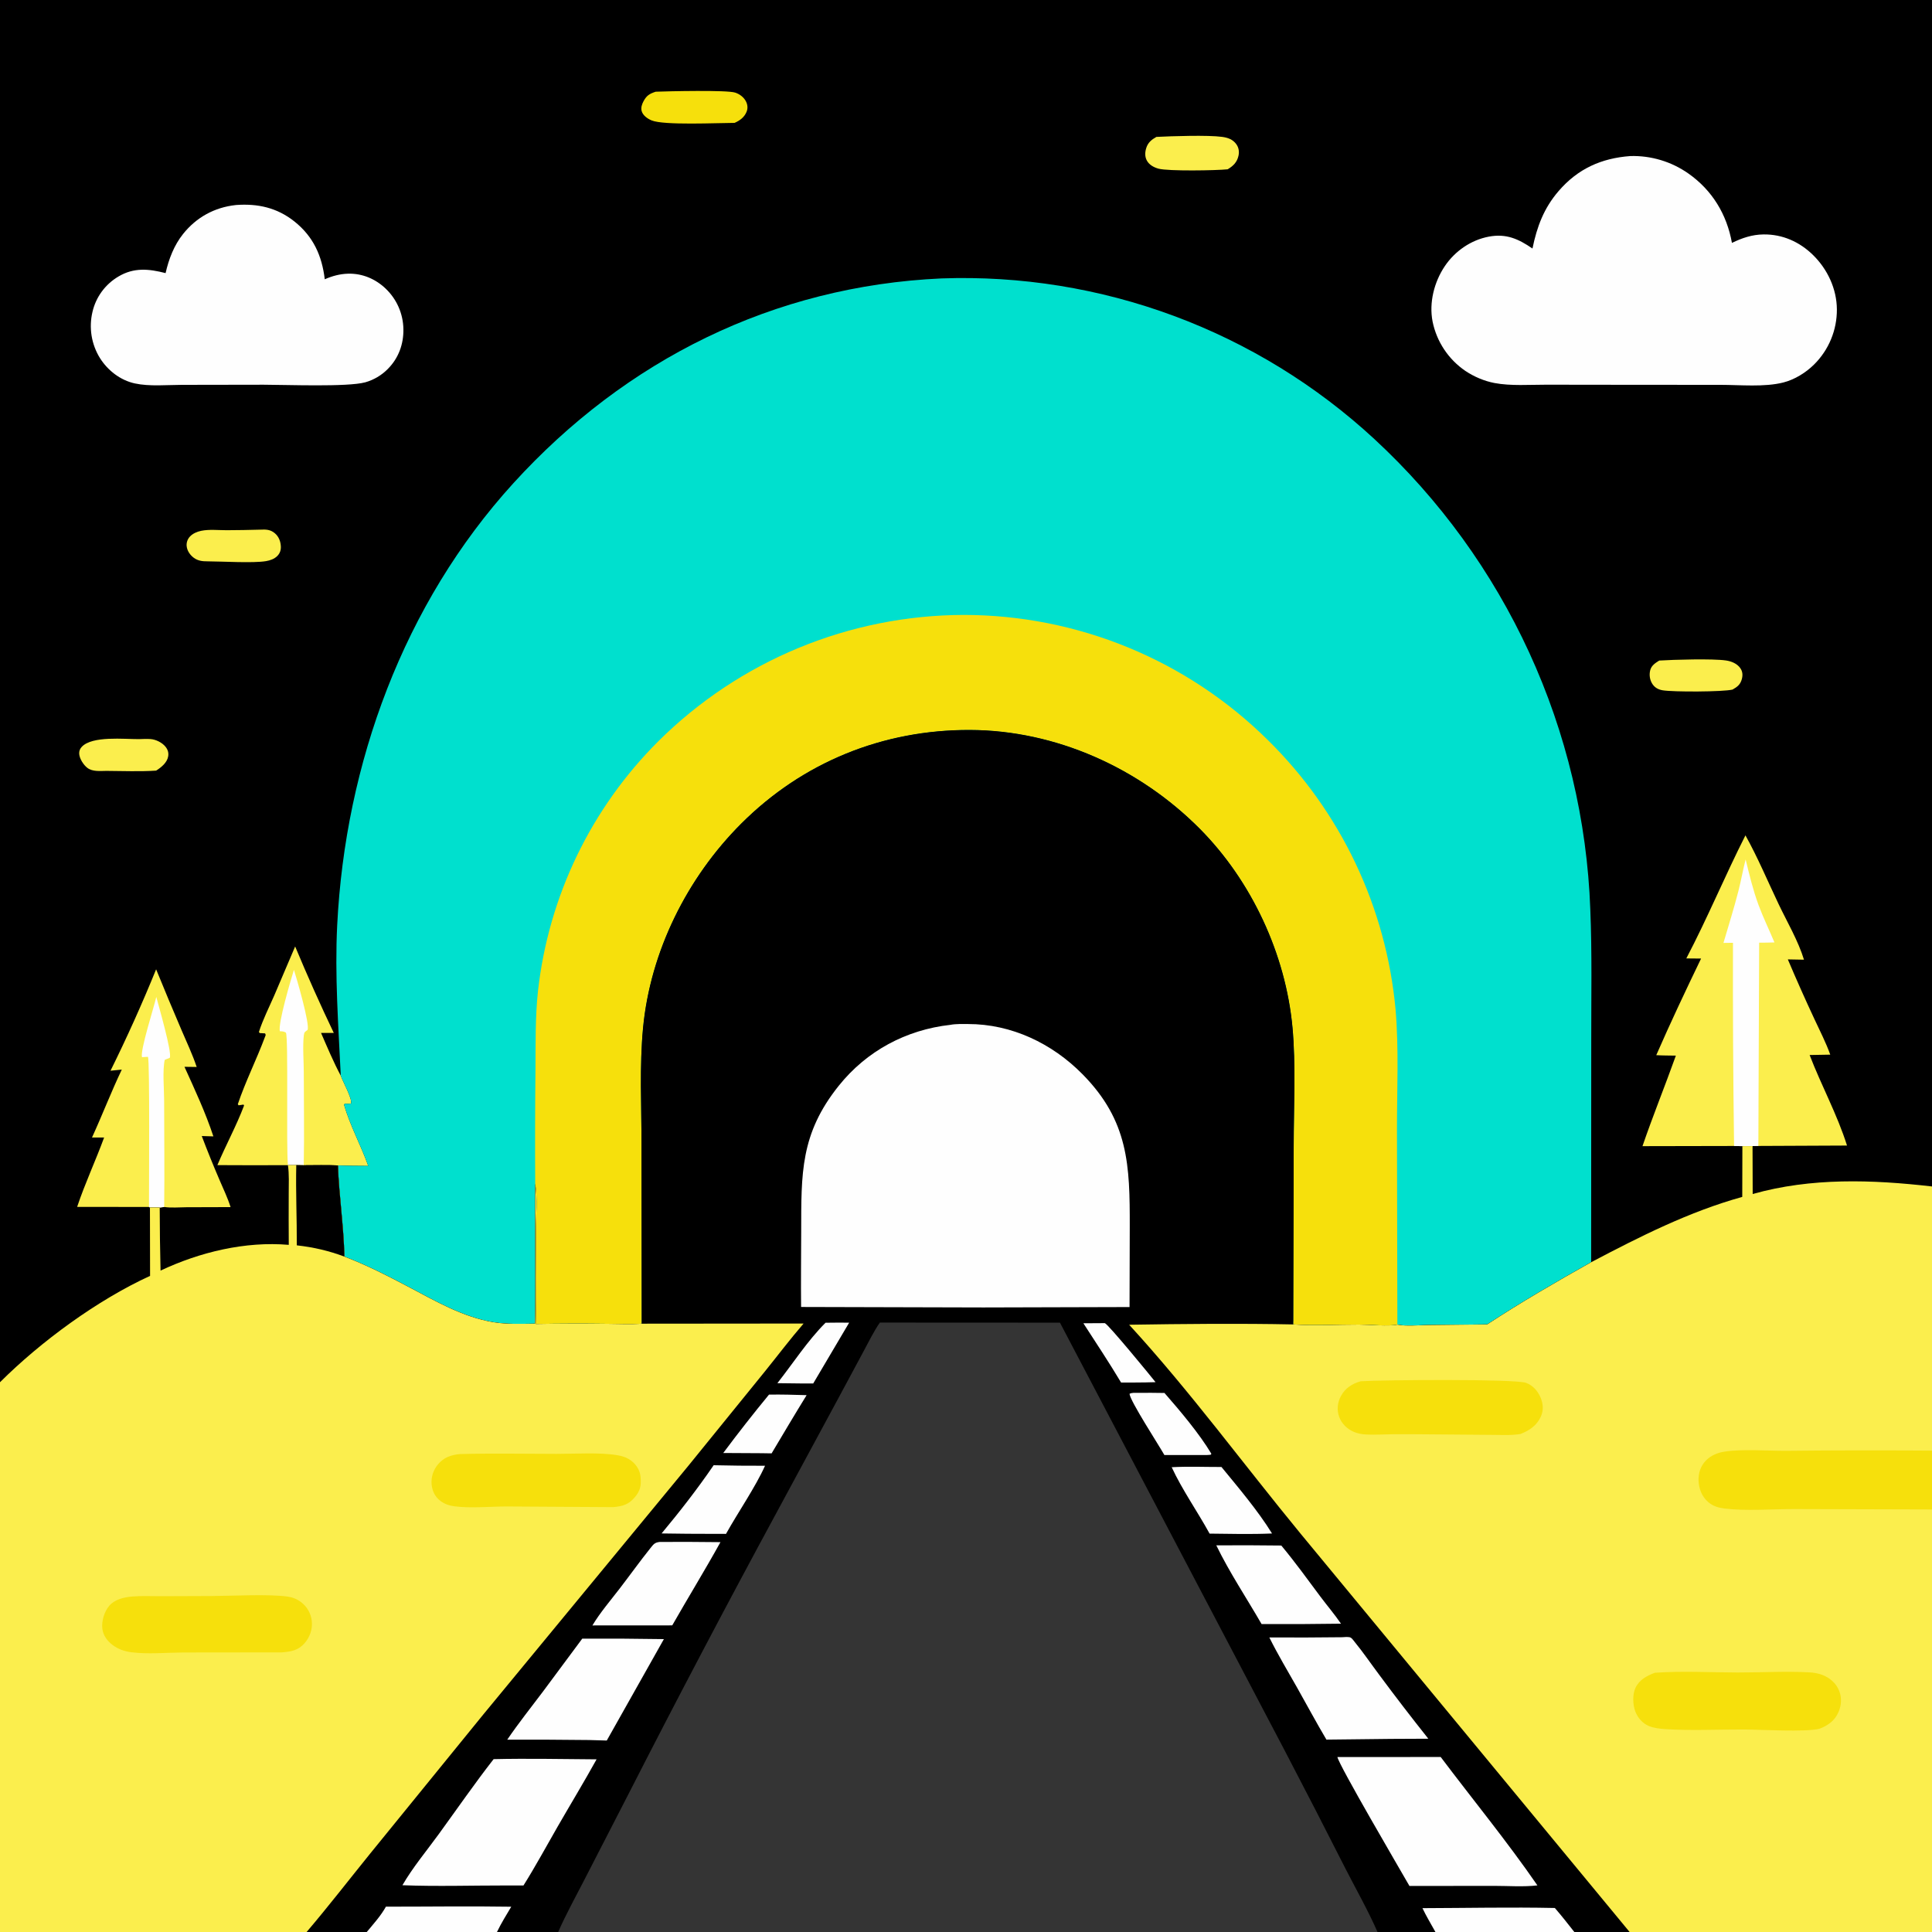 <?xml version="1.0" encoding="utf-8" ?>
<svg xmlns="http://www.w3.org/2000/svg" xmlns:xlink="http://www.w3.org/1999/xlink" width="1024" height="1024">
	<rect width="100%" height="100%" fill="#808080" stroke="none"/>
	<path d="M0 0L1024 0L1024 628.849L1024 768.867L1024 800.052L1024 1024L863.729 1024L834.422 1024L760.81 1024L730.113 1024L295.832 1024L263.407 1024L194.393 1024L162.511 1024L0 1024L0 732.612L0 0Z"/>
	<path fill="#FBEE4D" d="M73.636 391.754C75.679 391.685 77.78 391.566 79.821 391.721C82.647 391.937 85.962 393.574 87.738 395.803C88.966 397.342 89.469 398.983 89.131 400.935C88.555 404.253 85.395 406.778 82.762 408.442C74.04 409.027 65.121 408.625 56.375 408.587C53.138 408.618 49.07 409.09 46.338 407.018C44.267 405.447 42.141 402.147 41.973 399.511C41.883 398.091 42.373 396.863 43.34 395.834C48.913 389.908 65.79 391.803 73.636 391.754Z"/>
	<path fill="#FBEE4D" d="M879.437 350.102C887.262 349.61 907.648 349.044 914.756 350.052C917.667 350.465 920.765 351.712 922.465 354.233C923.645 355.984 923.751 357.864 923.227 359.871C922.462 362.8 920.832 364.048 918.295 365.485C913.275 366.744 886.784 366.812 881.226 365.871C878.917 365.48 877.058 364.472 875.768 362.471C874.39 360.334 874.013 357.574 874.681 355.118C875.348 352.667 877.415 351.373 879.437 350.102Z"/>
	<path fill="#FBEE4D" d="M137.941 280.731C140.949 280.586 143.275 280.609 145.681 282.64C147.759 284.395 148.738 286.948 148.855 289.632C148.94 291.562 148.373 293.255 147.013 294.647C145.43 296.266 143.154 297.054 140.967 297.416C134.09 298.555 117.89 297.556 109.875 297.518C107.293 297.545 104.87 297.235 102.734 295.654C100.736 294.175 99.185 291.956 98.929 289.444Q98.896 289.102 98.899 288.758Q98.903 288.414 98.943 288.072Q98.983 287.73 99.058 287.395Q99.134 287.059 99.246 286.734Q99.357 286.408 99.502 286.096Q99.647 285.784 99.825 285.49Q100.002 285.195 100.21 284.921Q100.417 284.647 100.653 284.396C102.185 282.752 104.426 281.802 106.589 281.353C110.854 280.468 115.751 281.029 120.118 281.021Q129.031 280.982 137.941 280.731Z"/>
	<path fill="#FBEE4D" d="M612.909 72.564C621.029 72.148 640.254 71.521 647.713 72.54C650.753 72.955 653.401 73.846 655.263 76.42C656.571 78.229 656.909 80.408 656.424 82.566C655.647 86.021 653.627 87.975 650.685 89.731C644.605 90.382 619.225 90.79 614.074 89.409C611.576 88.74 609.059 87.377 607.811 85.011C606.73 82.962 606.858 80.651 607.52 78.489C608.413 75.573 610.349 74.021 612.909 72.564Z"/>
	<path fill="#F6E00C" d="M347.522 48.606C353.99 48.353 385.298 47.631 389.682 49.09C392.146 49.909 394.436 51.663 395.525 54.063C396.303 55.775 396.404 57.573 395.67 59.325C394.452 62.233 392.129 63.896 389.344 65.128C380.417 65.142 351.788 66.521 345.346 63.814C343.178 62.903 340.699 61.197 340.069 58.78C339.616 57.039 340.248 55.225 341.059 53.699C342.696 50.617 344.276 49.676 347.522 48.606Z"/>
	<path fill="#FBEE4D" d="M115.218 617.536C119.689 606.931 125.3 596.715 129.359 585.963L129.06 585.45L126.472 585.839L126.048 585.242C130.114 573.168 135.988 561.57 140.437 549.6C140.819 548.572 140.983 548.763 140.504 547.718L137.663 547.544L137.224 546.981C139.331 540.381 142.621 533.912 145.392 527.549L156.437 501.645Q166.096 524.825 176.92 547.484L170.167 547.48C173.461 555.085 176.716 562.827 180.613 570.142C181.668 573.222 186.902 582.462 186.041 584.937C184.943 585.016 183.887 585.036 182.787 584.999L182.335 585.467C185.575 596.718 191.313 606.991 195.188 617.956C189.842 617.881 184.443 617.942 179.105 617.695C173.098 617.425 167.006 617.611 160.99 617.617L157.031 617.538L152.605 617.557Q133.912 617.656 115.218 617.536Z"/>
	<path fill="#FEFEFE" d="M152.605 617.557C151.627 607.419 152.923 549.829 151.54 547.319C150.376 546.638 149.664 546.633 148.355 546.586C147.156 542.884 154.232 518.989 155.789 514.039C157.224 518.536 164.323 542.771 163.015 545.885C161.692 546.915 161.234 546.951 161.034 548.743C160.345 554.942 161.014 562.025 161.013 568.346C161.009 584.751 161.32 601.219 160.99 617.617L157.031 617.538L152.605 617.557Z"/>
	<path fill="#FBEE4D" d="M58.575 567.502Q71.651 541.076 82.749 513.759Q89.312 529.88 96.173 545.877C98.924 552.34 102.028 558.844 104.244 565.513L97.771 565.432C103.245 577.486 108.949 589.726 113.099 602.307L106.937 602.12Q111.403 613.912 116.392 625.492C118.378 630.194 120.695 634.911 122.207 639.789L98.767 639.861C95.006 639.877 90.709 640.286 87.022 639.72L84.65 640.02C82.947 639.904 81.182 639.994 79.473 639.989L78.971 639.72L40.884 639.672C45.033 627.229 50.661 615.243 55.182 602.915L48.757 602.911C54.215 591.019 58.919 578.689 64.55 566.912L58.575 567.502Z"/>
	<path fill="#FEFEFE" d="M78.971 639.72C78.933 630.078 79.456 561.918 78.41 560.134C77.356 560.169 76.313 560.232 75.261 560.32C74.237 556.589 81.556 534.069 82.842 528.402C84.04 532.981 91.297 557.907 89.989 560.65Q88.647 561.181 87.32 561.747C86.073 567.181 86.984 577.355 86.99 583.149C87.009 601.997 87.257 620.875 87.022 639.72L84.65 640.02C82.947 639.904 81.182 639.994 79.473 639.989L78.971 639.72Z"/>
	<path fill="#FBEE4D" d="M925.121 442.759C931.649 454.465 936.937 467.104 942.712 479.218C947.255 488.748 953.074 498.593 956.147 508.656L947.592 508.501Q954.301 524.334 961.577 539.914C964.477 546.184 967.753 552.477 970.07 558.985L959.142 559.177C965.285 575.226 973.824 590.801 978.955 607.164L931.961 607.375L928.883 607.446L923.498 607.483L919.094 607.388L870.548 607.485C876.071 591.362 882.503 575.552 888.243 559.504C884.787 559.437 881.298 559.465 877.849 559.262C885.346 542.092 893.465 524.93 901.604 508.054L893.784 507.982C904.975 486.642 914.247 464.248 925.121 442.759Z"/>
	<path fill="#FEFEFE" d="M913.473 499.761C916.166 490.567 919.069 481.371 921.437 472.091C922.836 466.609 923.796 461.005 925.223 455.541C927.201 463.662 929.18 471.878 932.082 479.729C934.568 486.452 937.745 492.895 940.492 499.509C937.797 499.564 935.084 499.68 932.39 499.642L931.961 607.375L928.883 607.446L923.498 607.483L919.094 607.388Q918.366 553.544 918.511 499.697L913.473 499.761Z"/>
	<path fill="#FEFEFE" d="M124.867 108.689C124.927 108.681 124.987 108.668 125.048 108.663C136.579 107.808 146.859 110.069 156.032 117.371C166.088 125.377 170.634 135.522 172.132 148.017C176.139 146.273 180.146 145.174 184.529 145.058C192.016 144.859 198.976 147.812 204.358 152.926Q204.906 153.445 205.428 153.992Q205.95 154.538 206.443 155.109Q206.937 155.681 207.402 156.276Q207.867 156.872 208.301 157.489Q208.735 158.107 209.139 158.746Q209.542 159.385 209.912 160.043Q210.283 160.701 210.621 161.376Q210.958 162.052 211.262 162.744Q211.565 163.435 211.833 164.141Q212.102 164.847 212.335 165.566Q212.568 166.284 212.765 167.013Q212.962 167.742 213.122 168.48Q213.282 169.218 213.406 169.964Q213.529 170.709 213.615 171.459Q213.701 172.209 213.75 172.963Q213.798 173.717 213.809 174.472C213.946 182.452 211.214 189.876 205.534 195.57Q204.3 196.822 202.914 197.904Q201.529 198.986 200.016 199.881Q198.502 200.775 196.886 201.467Q195.271 202.16 193.579 202.638C184.187 205.205 151.481 203.922 139.75 203.909L96.398 203.981C88.458 203.998 79.242 204.909 71.471 203.225C63.795 201.561 57.077 196.338 52.949 189.745Q52.531 189.068 52.146 188.372Q51.762 187.675 51.412 186.96Q51.062 186.245 50.749 185.514Q50.435 184.783 50.157 184.037Q49.88 183.292 49.639 182.533Q49.399 181.775 49.196 181.005Q48.993 180.236 48.829 179.457Q48.664 178.679 48.538 177.893Q48.413 177.108 48.325 176.317Q48.239 175.526 48.191 174.732Q48.143 173.938 48.134 173.142Q48.125 172.346 48.156 171.551Q48.186 170.756 48.256 169.963Q48.326 169.171 48.434 168.383Q48.543 167.594 48.691 166.813Q48.838 166.031 49.024 165.257Q49.192 164.531 49.397 163.815Q49.603 163.098 49.844 162.393Q50.085 161.688 50.362 160.996Q50.638 160.304 50.95 159.627Q51.261 158.95 51.606 158.29Q51.951 157.629 52.33 156.987Q52.708 156.345 53.118 155.723Q53.529 155.101 53.97 154.5Q54.411 153.9 54.882 153.323Q55.353 152.745 55.853 152.193Q56.353 151.64 56.88 151.113Q57.407 150.586 57.961 150.087Q58.514 149.588 59.092 149.117Q59.669 148.647 60.27 148.206Q60.871 147.765 61.494 147.355Q62.116 146.946 62.758 146.568C71.001 141.647 78.959 142.49 87.763 144.755C89.462 137.318 92.219 130.053 97.017 124.035C104.074 115.185 113.672 109.922 124.867 108.689Z"/>
	<path fill="#FEFEFE" d="M864.166 82.708Q865.185 82.68 866.204 82.693Q867.223 82.706 868.241 82.759Q869.259 82.813 870.274 82.907Q871.289 83.001 872.299 83.136Q873.31 83.271 874.314 83.446Q875.318 83.621 876.314 83.836Q877.311 84.051 878.298 84.305Q879.285 84.56 880.261 84.854Q881.237 85.148 882.2 85.481Q883.164 85.813 884.113 86.184Q885.062 86.555 885.996 86.964Q886.93 87.372 887.847 87.818Q888.763 88.264 889.662 88.746Q890.56 89.227 891.438 89.745Q892.316 90.262 893.173 90.814Q894.03 91.367 894.864 91.952C907.521 100.84 915.235 113.606 917.964 128.737C923.374 126.115 928.66 124.321 934.726 124.251C944.799 124.135 953.821 128.172 960.96 135.177C968.635 142.707 973.505 153.116 973.583 163.936Q973.59 164.952 973.546 165.967Q973.503 166.983 973.408 167.995Q973.314 169.007 973.17 170.012Q973.025 171.018 972.831 172.016Q972.637 173.013 972.393 174Q972.149 174.986 971.857 175.96Q971.564 176.933 971.223 177.89Q970.883 178.848 970.495 179.787Q970.107 180.726 969.672 181.645Q969.238 182.564 968.759 183.46Q968.279 184.356 967.756 185.227Q967.232 186.098 966.666 186.942Q966.1 187.786 965.492 188.6Q964.885 189.415 964.237 190.198Q963.59 190.982 962.905 191.732Q962.219 192.482 961.497 193.197C957.105 197.54 951.212 201.196 945.197 202.727C935.199 205.272 922.3 203.986 911.867 203.979L866.25 203.956L819.563 203.897C810.671 203.879 800.771 204.658 792.062 202.997C786.655 201.965 781.28 199.661 776.708 196.611Q775.875 196.044 775.069 195.437Q774.264 194.83 773.489 194.185Q772.714 193.54 771.971 192.858Q771.228 192.177 770.519 191.46Q769.81 190.743 769.136 189.993Q768.463 189.243 767.826 188.461Q767.19 187.679 766.592 186.867Q765.993 186.055 765.435 185.216Q764.877 184.376 764.36 183.51Q763.843 182.645 763.368 181.755Q762.894 180.865 762.463 179.954Q762.032 179.042 761.645 178.111Q761.259 177.18 760.918 176.231Q760.577 175.282 760.282 174.318Q759.987 173.354 759.739 172.376Q759.491 171.399 759.291 170.411C757.349 160.402 760.14 149.425 765.792 141.043C771.159 133.084 779.647 127.191 789.129 125.418C798.343 123.696 804.82 126.623 812.242 131.727C814.604 120.164 818.284 110.33 826.075 101.286C836.286 89.432 848.718 83.842 864.166 82.708Z"/>
	<path fill="#00E0CE" d="M180.613 570.142C179.357 543.556 177.388 517.013 178.719 490.368C182.995 404.793 213.933 320.015 272.05 256.167C331.761 190.57 410.084 151.608 499.001 147.567Q502.921 147.427 506.843 147.383Q510.765 147.339 514.687 147.391Q518.609 147.443 522.528 147.59Q526.447 147.738 530.362 147.981Q534.277 148.225 538.184 148.563Q542.092 148.902 545.99 149.336Q549.888 149.771 553.774 150.3Q557.661 150.829 561.533 151.453Q565.405 152.077 569.261 152.796Q573.117 153.514 576.954 154.326Q580.792 155.139 584.608 156.045Q588.424 156.951 592.217 157.949Q596.01 158.948 599.777 160.039Q603.545 161.131 607.284 162.313Q611.024 163.496 614.733 164.77Q618.443 166.044 622.12 167.408Q625.798 168.772 629.441 170.226Q633.084 171.679 636.69 173.221Q640.297 174.763 643.864 176.393Q647.432 178.023 650.958 179.739Q654.485 181.455 657.969 183.257Q661.453 185.059 664.892 186.946Q668.33 188.832 671.722 190.802Q675.114 192.772 678.456 194.824Q681.799 196.876 685.09 199.01Q688.381 201.143 691.62 203.356Q694.858 205.569 698.041 207.86Q701.225 210.152 704.351 212.52Q707.477 214.889 710.545 217.333Q713.613 219.777 716.62 222.295Q719.627 224.814 722.571 227.405Q725.516 229.996 728.396 232.658Q731.626 235.645 734.782 238.71Q737.938 241.775 741.017 244.917Q744.096 248.059 747.097 251.276Q750.098 254.492 753.019 257.782Q755.94 261.072 758.779 264.433Q761.618 267.793 764.373 271.223Q767.128 274.652 769.798 278.149Q772.469 281.645 775.052 285.206Q777.635 288.767 780.13 292.391Q782.624 296.014 785.029 299.698Q787.434 303.382 789.747 307.124Q792.06 310.866 794.281 314.664Q796.501 318.462 798.628 322.313Q800.754 326.164 802.785 330.067Q804.815 333.969 806.75 337.921Q808.684 341.872 810.52 345.87Q812.356 349.868 814.093 353.909Q815.83 357.951 817.467 362.035Q819.105 366.118 820.641 370.24Q822.177 374.363 823.611 378.522Q825.045 382.681 826.376 386.874Q827.708 391.067 828.935 395.291Q830.163 399.516 831.286 403.769Q832.41 408.023 833.428 412.302Q834.446 416.582 835.359 420.886Q836.271 425.19 837.077 429.514Q837.884 433.839 838.583 438.182Q839.283 442.526 839.875 446.885Q840.467 451.244 840.952 455.617Q841.437 459.989 841.814 464.372Q842.191 468.755 842.46 473.147Q842.729 477.538 842.89 481.934C843.863 505.28 843.353 528.815 843.393 552.189L843.342 669.003C824.59 679.523 806.248 690.169 788.241 701.96L756.776 702.305C751.663 702.356 745.601 703.036 740.635 702.085C736.238 703.064 725.364 702.07 720.391 702.053C709.752 702.015 695.726 702.783 685.401 701.971Q685.451 700.901 685.452 699.83L685.685 607.282C685.717 587.231 686.873 564.133 685.038 544.457C681.425 505.721 663.368 466.928 635.993 439.34C603.981 407.077 559.666 387.024 513.952 386.898C467.924 386.771 425.447 403.948 392.813 436.58C364.137 465.253 344.654 504.35 340.821 544.9C338.909 565.12 340.002 586.139 340.02 606.446L340.131 701.579C334.176 702.006 328.014 701.676 322.037 701.646Q302.976 701.381 283.917 701.739C284.363 685.402 284.049 668.988 284.039 652.643C284.035 644.831 284.99 634.937 283.667 627.418C283.52 652.129 283.941 676.856 283.6 701.562C276.279 701.634 268.832 701.999 261.58 700.803C245.306 698.118 230.849 689.614 216.467 682.033C205.379 676.189 194.264 670.487 182.534 666.022C182.191 649.942 179.693 633.834 179.105 617.695C184.443 617.942 189.842 617.881 195.188 617.956C191.313 606.991 185.575 596.718 182.335 585.467L182.787 584.999C183.887 585.036 184.943 585.016 186.041 584.937C186.902 582.462 181.668 573.222 180.613 570.142Z"/>
	<path fill="#F6E00C" d="M283.667 627.418Q283.495 597.295 283.811 567.174C283.909 553.108 283.647 539.012 285.166 525.007Q285.427 522.685 285.738 520.37Q286.048 518.054 286.407 515.746Q286.766 513.437 287.174 511.137Q287.581 508.836 288.038 506.545Q288.494 504.253 288.998 501.972Q289.502 499.691 290.055 497.421Q290.607 495.151 291.207 492.893Q291.807 490.635 292.454 488.39Q293.102 486.145 293.797 483.915Q294.492 481.684 295.233 479.469Q295.975 477.253 296.763 475.054Q297.551 472.854 298.385 470.672Q299.22 468.49 300.1 466.326Q300.98 464.162 301.906 462.016Q302.832 459.871 303.802 457.746Q304.773 455.621 305.788 453.517Q306.804 451.413 307.863 449.33Q308.922 447.248 310.026 445.189Q311.129 443.129 312.275 441.093Q313.421 439.058 314.61 437.046Q315.799 435.035 317.03 433.05Q318.261 431.064 319.534 429.105Q320.807 427.146 322.121 425.214Q323.434 423.282 324.789 421.378Q326.143 419.474 327.537 417.599Q328.931 415.725 330.364 413.88Q331.798 412.035 333.269 410.22Q334.741 408.406 336.251 406.623Q337.761 404.84 339.308 403.089Q340.855 401.339 342.439 399.621Q344.022 397.903 345.642 396.219Q347.261 394.535 348.916 392.886Q350.908 390.906 352.948 388.975Q354.988 387.044 357.074 385.164Q359.16 383.283 361.292 381.454Q363.423 379.625 365.599 377.849Q367.774 376.072 369.993 374.349Q372.211 372.626 374.47 370.958Q376.73 369.289 379.029 367.676Q381.329 366.064 383.667 364.507Q386.005 362.951 388.381 361.452Q390.756 359.954 393.167 358.513Q395.579 357.073 398.024 355.692Q400.47 354.311 402.949 352.99Q405.427 351.668 407.937 350.408Q410.448 349.148 412.988 347.949Q415.528 346.75 418.096 345.614Q420.665 344.478 423.26 343.404Q425.856 342.331 428.477 341.321Q431.098 340.311 433.743 339.366Q436.387 338.42 439.054 337.539Q441.721 336.658 444.409 335.843Q447.097 335.027 449.804 334.277Q452.51 333.528 455.235 332.844Q457.959 332.161 460.699 331.544Q463.439 330.927 466.194 330.377Q468.948 329.827 471.715 329.345Q474.482 328.862 477.26 328.447Q480.038 328.032 482.825 327.685Q485.612 327.338 488.407 327.059Q491.202 326.78 494.003 326.569Q496.804 326.358 499.609 326.216Q502.414 326.073 505.222 325.999Q508.029 325.925 510.838 325.92Q513.631 325.921 516.423 325.991Q519.215 326.06 522.004 326.198Q524.794 326.336 527.579 326.541Q530.364 326.746 533.144 327.02Q535.923 327.293 538.695 327.634Q541.467 327.975 544.23 328.383Q546.993 328.791 549.745 329.267Q552.497 329.742 555.237 330.285Q557.976 330.827 560.702 331.436Q563.428 332.045 566.138 332.72Q568.848 333.396 571.541 334.137Q574.233 334.878 576.907 335.684Q579.581 336.491 582.234 337.362Q584.888 338.233 587.519 339.169Q590.151 340.105 592.759 341.104Q595.366 342.104 597.949 343.167Q600.532 344.229 603.088 345.355Q605.644 346.48 608.172 347.668Q610.7 348.855 613.198 350.104Q615.696 351.352 618.163 352.661Q620.63 353.97 623.065 355.339Q625.499 356.708 627.9 358.136Q630.3 359.564 632.665 361.049Q635.03 362.535 637.358 364.078Q639.685 365.621 641.975 367.22Q644.265 368.82 646.515 370.474Q648.765 372.129 650.974 373.837Q653.183 375.546 655.35 377.309Q657.516 379.071 659.64 380.885Q661.763 382.7 663.841 384.565Q665.919 386.431 667.952 388.347Q669.984 390.262 671.969 392.227Q673.766 393.994 675.523 395.8Q677.281 397.606 678.998 399.451Q680.716 401.295 682.393 403.176Q684.069 405.058 685.704 406.975Q687.339 408.893 688.932 410.846Q690.524 412.799 692.074 414.787Q693.623 416.774 695.128 418.795Q696.634 420.816 698.095 422.87Q699.555 424.924 700.971 427.009Q702.386 429.094 703.755 431.209Q705.125 433.325 706.447 435.47Q707.77 437.615 709.045 439.789Q710.32 441.963 711.548 444.164Q712.775 446.365 713.954 448.592Q715.132 450.82 716.262 453.072Q717.391 455.325 718.471 457.602Q719.551 459.879 720.581 462.179Q721.611 464.479 722.59 466.801Q723.569 469.124 724.497 471.467Q725.425 473.81 726.301 476.173Q727.177 478.535 728.002 480.917Q728.826 483.298 729.598 485.697Q730.37 488.096 731.089 490.512Q731.808 492.927 732.474 495.357Q733.14 497.788 733.752 500.232Q734.365 502.677 734.923 505.134Q735.482 507.592 735.987 510.061Q736.492 512.53 736.942 515.009Q737.393 517.489 737.789 519.978Q738.185 522.466 738.526 524.963Q738.867 527.46 739.154 529.964Q739.44 532.468 739.672 534.977C741.455 555.322 740.426 577.815 740.426 598.322L740.635 702.085C736.238 703.064 725.364 702.07 720.391 702.053C709.752 702.015 695.726 702.783 685.401 701.971Q685.451 700.901 685.452 699.83L685.685 607.282C685.717 587.231 686.873 564.133 685.038 544.457C681.425 505.721 663.368 466.928 635.993 439.34C603.981 407.077 559.666 387.024 513.952 386.898C467.924 386.771 425.447 403.948 392.813 436.58C364.137 465.253 344.654 504.35 340.821 544.9C338.909 565.12 340.002 586.139 340.02 606.446L340.131 701.579C334.176 702.006 328.014 701.676 322.037 701.646Q302.976 701.381 283.917 701.739C284.363 685.402 284.049 668.988 284.039 652.643C284.035 644.831 284.99 634.937 283.667 627.418Z"/>
	<path d="M340.131 701.579L340.02 606.446C340.002 586.139 338.909 565.12 340.821 544.9C344.654 504.35 364.137 465.253 392.813 436.58C425.447 403.948 467.924 386.771 513.952 386.898C559.666 387.024 603.981 407.077 635.993 439.34C663.368 466.928 681.425 505.721 685.038 544.457C686.873 564.133 685.717 587.231 685.685 607.282L685.452 699.83Q685.451 700.901 685.401 701.971C695.726 702.783 709.752 702.015 720.391 702.053C725.364 702.07 736.238 703.064 740.635 702.085C745.601 703.036 751.663 702.356 756.776 702.305L788.241 701.96C806.248 690.169 824.59 679.523 843.342 669.003C869.033 655.468 895.344 642.168 923.432 634.385L923.498 607.483L928.883 607.446L928.962 632.851C960.016 624.082 992.266 625.203 1024 628.849L1024 768.867L1024 800.052L1024 1024L863.729 1024L834.422 1024L760.81 1024L730.113 1024L295.832 1024L263.407 1024L194.393 1024L162.511 1024L0 1024L0 732.612C21.607 711.048 51.731 688.969 79.541 676.246L79.473 639.989C81.182 639.994 82.947 639.904 84.65 640.02Q84.679 656.734 85.093 673.442C105.911 663.625 130.026 657.814 153.055 659.797Q152.959 646.175 153.028 632.552C153.027 627.64 153.316 622.416 152.605 617.557L157.031 617.538L160.99 617.617C167.006 617.611 173.098 617.425 179.105 617.695C179.693 633.834 182.191 649.942 182.534 666.022C194.264 670.487 205.379 676.189 216.467 682.033C230.849 689.614 245.306 698.118 261.58 700.803C268.832 701.999 276.279 701.634 283.6 701.562C283.941 676.856 283.52 652.129 283.667 627.418C284.99 634.937 284.035 644.831 284.039 652.643C284.049 668.988 284.363 685.402 283.917 701.739Q302.976 701.381 322.037 701.646C328.014 701.676 334.176 702.006 340.131 701.579Z"/>
	<path fill="#FEFEFE" d="M585.589 701.291C587.525 702.029 609.89 729.302 612.467 732.577C608.904 732.737 605.318 732.713 601.75 732.762L594.2 732.773C587.837 722.134 580.945 711.772 574.218 701.36L585.589 701.291Z"/>
	<path fill="#FEFEFE" d="M437.551 701.078C441.718 700.97 445.903 701.044 450.072 701.04L431.017 733.278L425.53 733.27Q418.779 733.232 412.029 733.113C420.318 722.583 428.083 710.541 437.551 701.078Z"/>
	<path fill="#FEFEFE" d="M407.582 739.178C414.238 739.056 420.878 739.266 427.531 739.463C421.224 749.666 415.11 760.008 408.97 770.313L403.625 770.231L383.339 770.118Q395.087 754.355 407.582 739.178Z"/>
	<path fill="#FEFEFE" d="M602.971 738.244Q610.081 738.161 617.191 738.3C625.323 747.588 635.814 760.014 642.063 770.55L641.629 771.067L639.625 771.2L617.137 771.183C614.148 765.824 599.073 742.747 598.665 738.753C599.979 738.058 601.521 738.245 602.971 738.244Z"/>
	<path fill="#FEFEFE" d="M204.547 1010.57C226.673 1010.59 248.854 1010.25 270.972 1010.6C268.352 1015 265.622 1019.37 263.407 1024L194.393 1024C197.919 1019.75 201.864 1015.42 204.547 1010.57Z"/>
	<path fill="#FEFEFE" d="M753.932 1011.36C777.289 1011.3 800.753 1010.78 824.1 1011.27C827.68 1015.41 831.053 1019.69 834.422 1024L760.81 1024C758.517 1019.83 755.963 1015.66 753.932 1011.36Z"/>
	<path fill="#FEFEFE" d="M621.024 777.65C629.743 777.179 638.658 777.546 647.399 777.533C656.593 788.757 666.56 800.456 674.201 812.774C663.231 813.261 652.085 812.975 641.107 812.85C634.777 801.269 626.468 789.482 621.024 777.65Z"/>
	<path fill="#FEFEFE" d="M378.248 776.602Q391.864 776.924 405.484 776.876C400.4 788.203 391.033 801.769 384.796 812.988L378.25 812.978Q364.452 812.987 350.656 812.757C360.283 801.213 369.772 789.011 378.248 776.602Z"/>
	<path fill="#FEFEFE" d="M644.66 819.069Q661.89 818.946 679.119 819.166C686.417 827.935 693.021 837.088 699.829 846.223C703.422 851.043 707.367 855.614 710.747 860.587Q689.703 860.912 668.657 860.774C660.677 846.961 651.642 833.412 644.66 819.069Z"/>
	<path fill="#FEFEFE" d="M349.696 817.255Q365.778 817.168 381.859 817.368C373.624 832.235 364.716 846.716 356.301 861.482L345.75 861.503L313.994 861.512C318.11 854.638 323.579 848.297 328.464 841.938C333.926 834.83 339.146 827.513 344.752 820.521C346.423 818.436 347 817.559 349.696 817.255Z"/>
	<path fill="#FEFEFE" d="M308.61 868.516Q330.244 868.407 351.876 868.761L321.598 922.518L312.318 922.25Q290.58 921.984 268.841 922.076C274.799 913.319 281.44 904.997 287.806 896.535L308.61 868.516Z"/>
	<path fill="#FEFEFE" d="M711.364 867.763C712.612 867.682 713.855 867.573 715.101 867.723C716.364 867.876 717.116 869.171 717.905 870.134C722.519 875.771 726.701 881.919 731.073 887.756Q743.766 904.879 757.039 921.557Q737.206 921.583 717.375 921.874L703.03 922.031C697.67 913.014 692.707 903.706 687.547 894.568C682.562 885.738 677.272 876.965 672.772 867.879Q692.069 868.006 711.364 867.763Z"/>
	<path fill="#FEFEFE" d="M261.627 932.38C279.788 931.963 298.032 932.363 316.198 932.483C309.547 944.484 302.434 956.205 295.59 968.094C289.573 978.548 283.866 989.124 277.45 999.347L268.499 999.338C250.135 999.323 231.634 999.916 213.294 999.211C218.731 989.807 226.079 981.028 232.472 972.233C242.143 958.928 251.517 945.355 261.627 932.38Z"/>
	<path fill="#FEFEFE" d="M708.851 931.26L763.604 931.25C780.646 953.886 798.784 975.964 814.859 999.295C807.436 1000.18 799.299 999.54 791.787 999.548L747.042 999.602C742.259 991.235 709.713 935.716 708.851 931.26Z"/>
	<path fill="#FEFEFE" d="M503.726 543.186C506.609 542.626 510.061 542.759 512.992 542.756C536.12 542.732 557.628 553.026 573.702 569.307C598.218 594.139 598.854 617.61 598.794 650.225L598.685 692.765L521.25 692.977L424.597 692.724C424.443 679.393 424.632 666.039 424.651 652.706C424.694 621.99 424.135 600.98 444.553 575.479C459.361 556.986 480.251 545.807 503.726 543.186Z"/>
	<path fill="#343434" d="M466.346 700.993L561.798 701.042L681.026 928.03Q697.354 959.262 713.279 990.702C718.954 1001.78 725.114 1012.59 730.113 1024L295.832 1024C300.017 1014.52 305.081 1005.36 309.82 996.146L332.965 951.16Q371.552 875.592 411.983 800.995L444.525 740.752L457.663 716.299C460.415 711.214 463.047 705.744 466.346 700.993Z"/>
	<path fill="#FBEE4D" d="M152.605 617.557L157.031 617.538L160.99 617.617C167.006 617.611 173.098 617.425 179.105 617.695C179.693 633.834 182.191 649.942 182.534 666.022C194.264 670.487 205.379 676.189 216.467 682.033C230.849 689.614 245.306 698.118 261.58 700.803C268.832 701.999 276.279 701.634 283.6 701.562C283.941 676.856 283.52 652.129 283.667 627.418C284.99 634.937 284.035 644.831 284.039 652.643C284.049 668.988 284.363 685.402 283.917 701.739Q302.976 701.381 322.037 701.646C328.014 701.676 334.176 702.006 340.131 701.579L425.924 701.5C418.8 709.749 412.214 718.469 405.366 726.947L364.862 776.871L256.144 908.727L196.307 982.307C185.066 996.187 174.093 1010.41 162.511 1024L0 1024L0 732.612C21.607 711.048 51.731 688.969 79.541 676.246L79.473 639.989C81.182 639.994 82.947 639.904 84.65 640.02Q84.679 656.734 85.093 673.442C105.911 663.625 130.026 657.814 153.055 659.797Q152.959 646.175 153.028 632.552C153.027 627.64 153.316 622.416 152.605 617.557Z"/>
	<path d="M160.99 617.617C167.006 617.611 173.098 617.425 179.105 617.695C179.693 633.834 182.191 649.942 182.534 666.022C174.211 662.905 166.142 661.043 157.309 660.06C157.379 645.89 156.712 631.708 157.031 617.538L160.99 617.617Z"/>
	<path fill="#F6E00C" d="M243.571 770.694C260.694 770.214 277.94 770.572 295.074 770.584C304.867 770.592 317.617 769.706 327.117 771.278C330.073 771.767 332.681 772.627 335.01 774.572C337.555 776.698 339.202 779.454 339.504 782.782C339.924 787.419 339.431 790.038 336.437 793.6C333.147 797.514 329.909 798.348 325.025 798.811L268.741 798.468C259.713 798.451 249.788 799.498 240.901 798.382C238.186 798.041 235.616 797.157 233.413 795.507C230.632 793.423 229.101 790.314 228.779 786.883Q228.708 786.162 228.71 785.438Q228.711 784.713 228.786 783.993Q228.861 783.272 229.007 782.562Q229.154 781.853 229.371 781.162Q229.588 780.471 229.873 779.805Q230.159 779.139 230.51 778.505Q230.861 777.871 231.274 777.276Q231.686 776.681 232.157 776.13C235.237 772.476 238.947 771.172 243.571 770.694Z"/>
	<path fill="#F6E00C" d="M70.124 846.19C74.965 845.766 80.063 846.044 84.935 846.029L112.213 845.925C123.044 845.882 142.571 844.793 152.592 846.247C155.202 846.626 157.566 847.621 159.667 849.236Q160.248 849.683 160.781 850.185Q161.314 850.688 161.794 851.242Q162.274 851.796 162.696 852.395Q163.117 852.995 163.476 853.633Q163.836 854.272 164.129 854.944Q164.422 855.615 164.646 856.313Q164.869 857.011 165.022 857.728Q165.174 858.445 165.254 859.173C165.711 863.517 164.268 867.667 161.42 870.947C158.088 874.785 154.183 875.422 149.396 875.794L97.038 875.856C88.208 875.899 78.288 876.845 69.571 875.725C65.975 875.263 62.62 874.086 59.703 871.896C56.838 869.745 54.667 866.815 54.234 863.185C53.764 859.243 55.281 854.226 57.831 851.181C60.764 847.68 65.789 846.532 70.124 846.19Z"/>
	<path fill="#FBEE4D" d="M923.498 607.483L928.883 607.446L928.962 632.851C960.016 624.082 992.266 625.203 1024 628.849L1024 768.867L1024 800.052L1024 1024L863.729 1024L689.323 812.852C659.017 776.005 630.734 737.306 598.467 702.138C627.364 701.685 656.511 701.397 685.401 701.971C695.726 702.783 709.752 702.015 720.391 702.053C725.364 702.07 736.238 703.064 740.635 702.085C745.601 703.036 751.663 702.356 756.776 702.305L788.241 701.96C806.248 690.169 824.59 679.523 843.342 669.003C869.033 655.468 895.344 642.168 923.432 634.385L923.498 607.483Z"/>
	<path fill="#F6E00C" d="M721.203 732.092C732.821 731.364 803.062 730.777 808.899 732.961C812.526 734.318 815.14 737.344 816.589 740.865C817.939 744.147 818.158 747.48 816.701 750.774C814.583 755.563 810.512 758.287 805.801 760.068C800.679 760.868 795.1 760.514 789.921 760.498L762.572 760.274Q750.646 760.143 738.72 760.157C733.933 760.2 729.044 760.556 724.267 760.322C721.974 760.21 719.682 759.831 717.56 758.931C713.999 757.42 711.099 754.573 709.772 750.913C708.451 747.272 708.884 743.349 710.705 739.965C712.984 735.727 716.685 733.368 721.203 732.092Z"/>
	<path fill="#F6E00C" d="M877.068 886.605C891.509 885.571 906.408 886.426 920.915 886.451C933.459 886.472 946.293 885.715 958.806 886.375C961.173 886.5 963.552 886.859 965.779 887.699C969.767 889.202 973.166 892.103 974.777 896.107C976.257 899.786 976.006 903.933 974.408 907.526C972.377 912.09 968.808 914.576 964.276 916.311C956.593 918.102 933.436 916.718 924.399 916.675C910.535 916.609 896.228 917.369 882.418 916.459C879.721 916.281 876.674 915.896 874.15 914.915C870.669 913.562 867.972 910.444 866.702 906.989C865.407 903.465 865.196 898.131 866.805 894.67C868.832 890.308 872.806 888.24 877.068 886.605Z"/>
	<path fill="#F6E00C" d="M1024 800.052L950.832 799.84C939.237 799.835 925.273 800.946 914.026 799.545C910.805 799.144 907.918 798.291 905.403 796.149C902.084 793.324 900.407 789.082 900.265 784.783C900.133 780.76 901.363 776.982 904.208 774.08C906.844 771.391 910.267 769.99 913.937 769.41C923.535 767.893 936.92 769.023 946.906 768.961Q985.453 768.536 1024 768.867L1024 800.052Z"/>
</svg>
